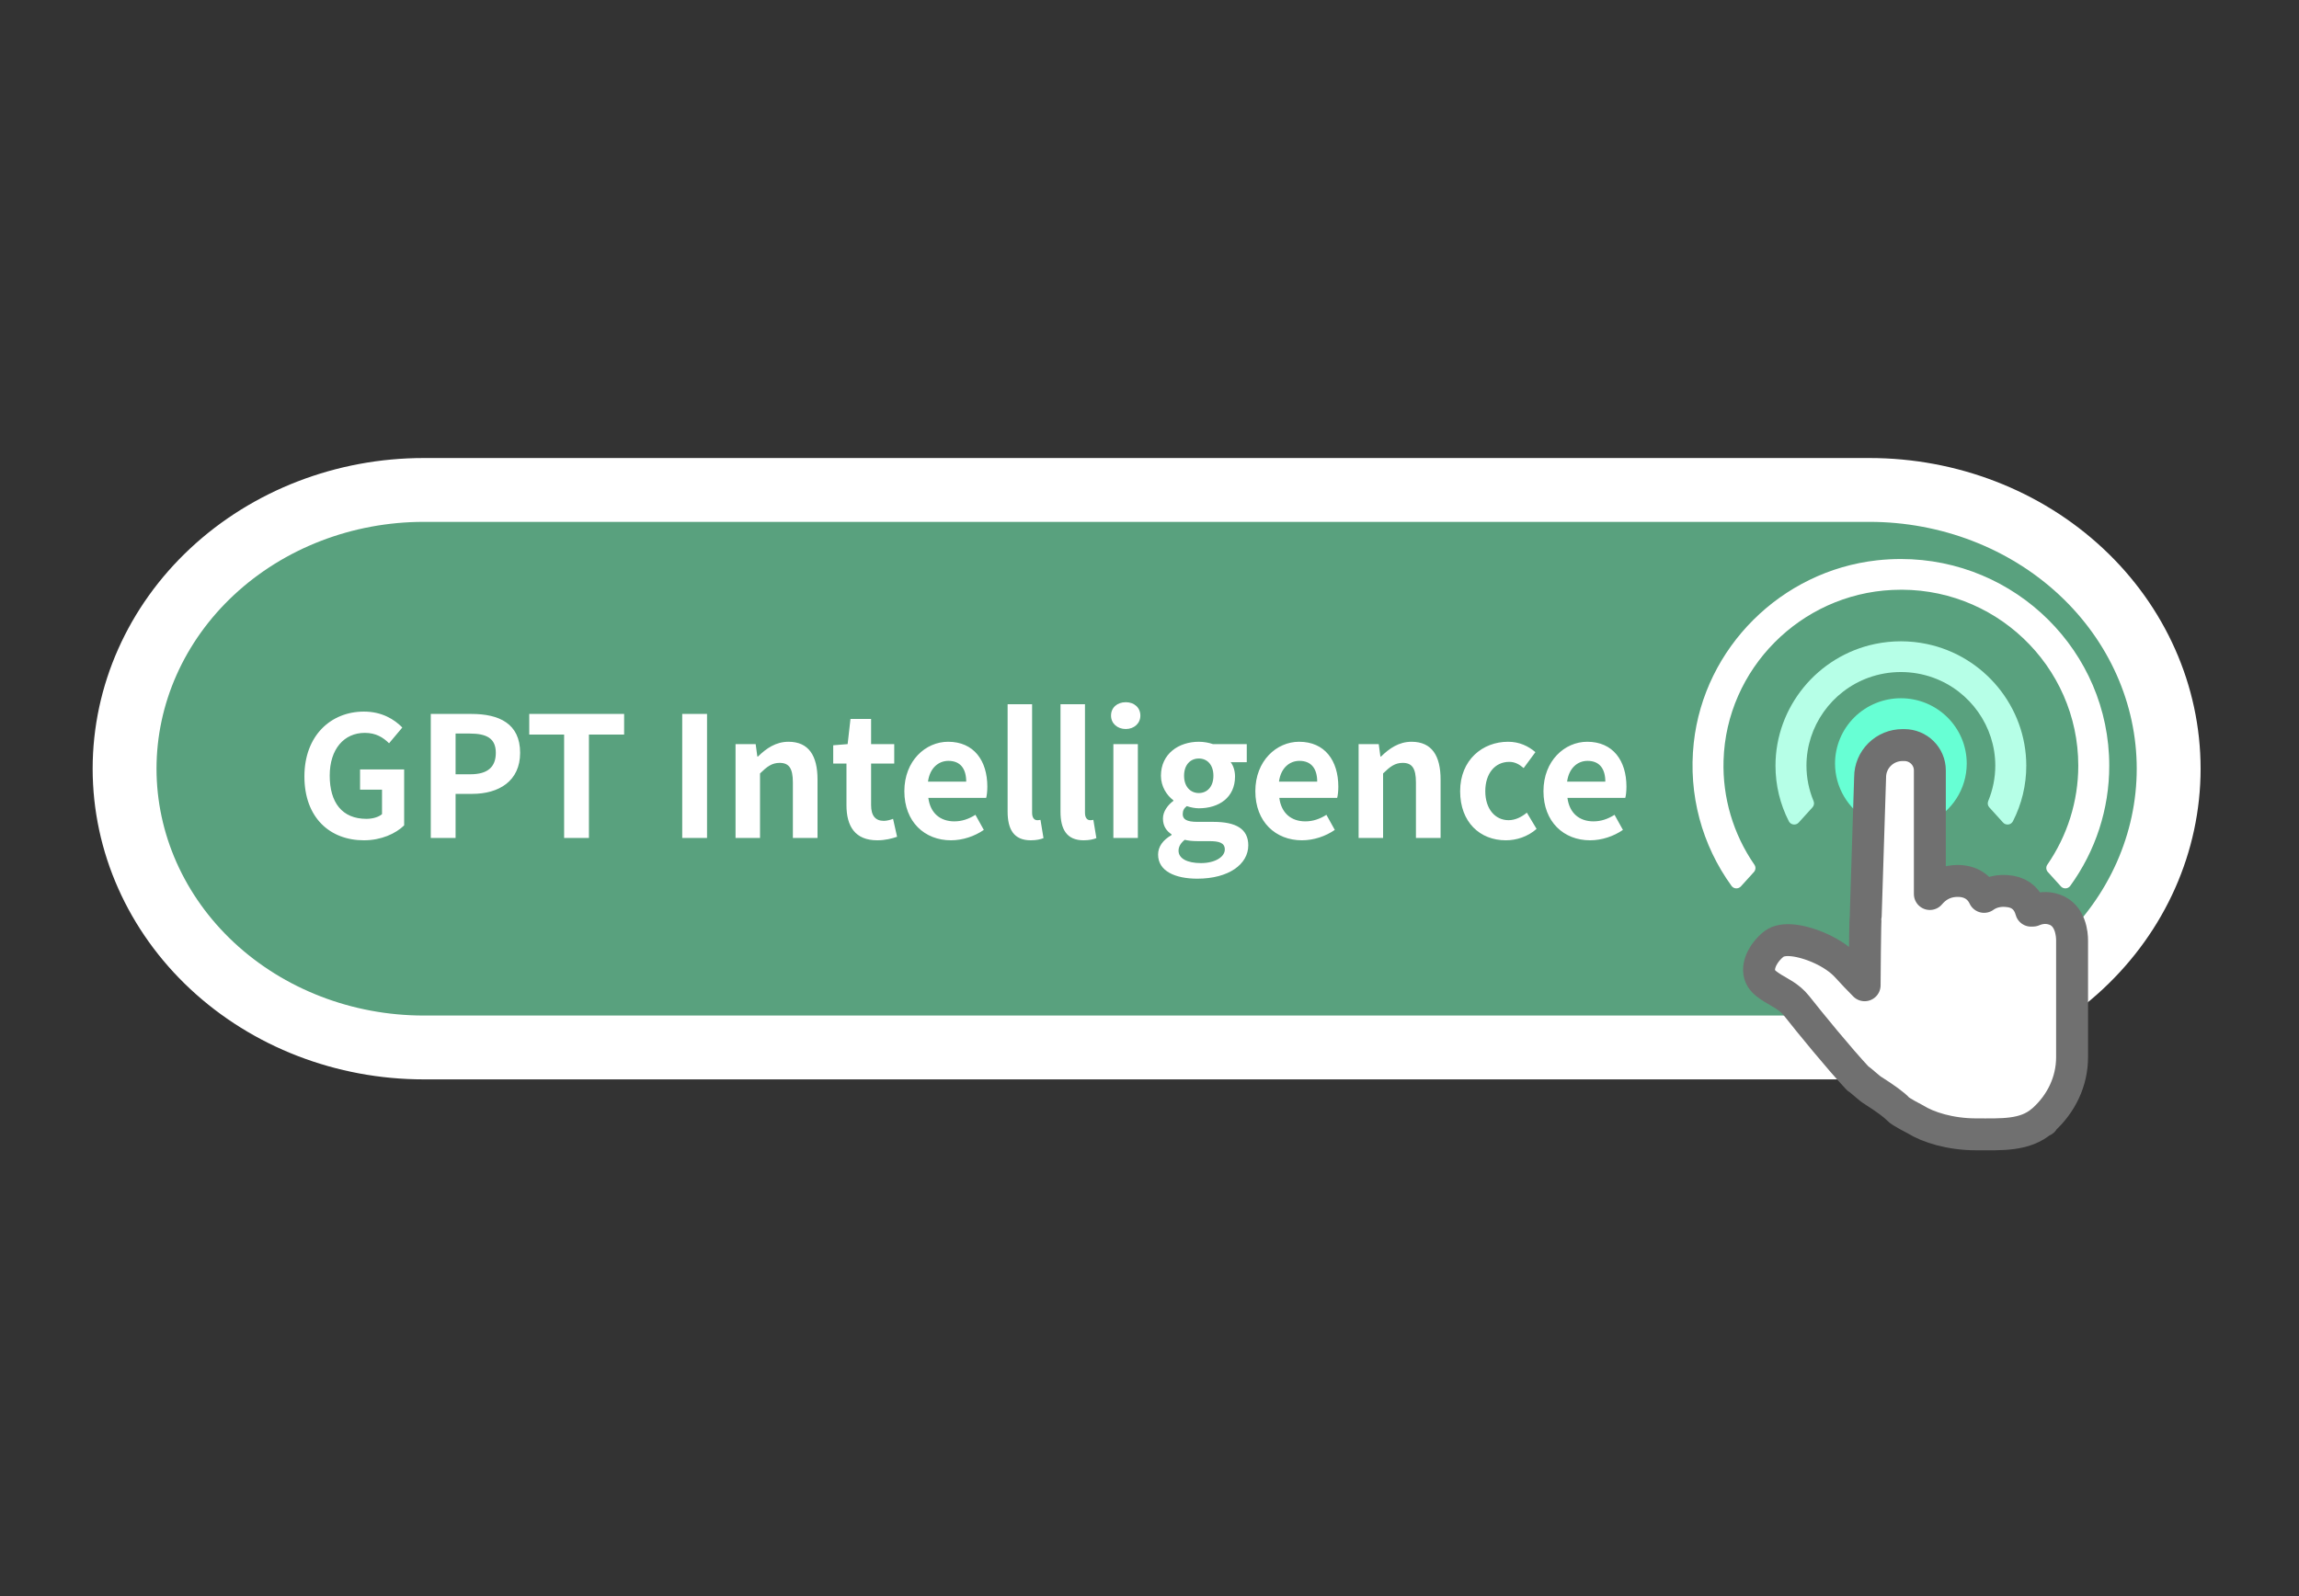 <svg width="288" height="200" viewBox="0 0 288 200" fill="none" xmlns="http://www.w3.org/2000/svg">
<rect x="0" y="0" width="288" height="200" fill="#333333" stroke="none"/>
<path d="M53.08 61.393H234.2C244.138 61.393 253.67 65.073 260.697 71.624C267.725 78.174 271.673 87.059 271.673 96.323C271.673 105.587 267.725 114.471 260.697 121.022C253.67 127.572 244.138 131.252 234.2 131.252H53.08C43.142 131.252 33.61 127.572 26.582 121.022C19.555 114.471 15.607 105.587 15.607 96.323C15.607 87.059 19.555 78.174 26.582 71.624C33.61 65.073 43.142 61.393 53.08 61.393Z" fill="#59A17E" stroke="white" stroke-width="8" stroke-linecap="round" stroke-linejoin="round"/>
<path fill-rule="evenodd" clip-rule="evenodd" d="M246.376 95.674C246.376 91.155 242.68 87.493 238.127 87.493C237.044 87.493 235.971 87.704 234.971 88.115C233.97 88.526 233.06 89.129 232.294 89.888C231.528 90.648 230.921 91.55 230.506 92.542C230.092 93.535 229.878 94.599 229.878 95.674C229.878 97.129 230.269 98.558 231.012 99.813C231.754 101.068 232.821 102.103 234.101 102.813L234.273 97.384C234.274 96.317 234.701 95.294 235.462 94.539C236.223 93.785 237.254 93.361 238.33 93.361H238.56C239.408 93.361 240.221 93.695 240.82 94.289C241.419 94.884 241.756 95.69 241.756 96.531V103.014C244.487 101.683 246.376 98.898 246.376 95.674Z" fill="#67FFD4"/>
<path fill-rule="evenodd" clip-rule="evenodd" d="M241.756 96.531C241.756 95.69 241.419 94.884 240.82 94.289C240.22 93.695 239.408 93.361 238.56 93.361H238.33C237.254 93.361 236.223 93.785 235.462 94.539C234.701 95.293 234.273 96.316 234.273 97.383L234.101 102.812L233.722 114.773C233.635 115.142 233.586 123.458 233.586 123.458C232.834 122.701 232.098 121.926 231.379 121.137C229.725 119.306 226.685 118.072 224.664 117.843C223.6 117.723 222.787 117.867 222.246 118.271C222.072 118.402 221.903 118.548 221.744 118.707C220.701 119.726 219.915 121.372 220.642 122.577C220.958 123.104 221.498 123.454 222.072 123.821C222.834 124.311 224.117 124.842 225.081 126.062C226.696 128.111 230.436 132.694 232.734 135.139C233.212 135.434 234.224 136.436 234.702 136.689C236.151 137.609 237.336 138.474 237.747 138.942C238.068 139.306 239.967 140.271 239.967 140.271C241.502 141.236 244.296 142.137 247.523 142.137C250.744 142.137 253.67 142.328 255.833 140.441H255.949L256.006 140.299C258.206 138.299 259.573 135.529 259.573 132.467V117.824C259.573 117.107 259.414 114.7 257.376 113.978C256.395 113.634 255.469 113.764 254.68 114.102L254.495 114.11L254.438 114.113C254.083 112.791 253.198 111.939 251.888 111.712C250.305 111.44 249.209 111.91 248.55 112.383C247.896 110.986 246.581 110.258 244.802 110.405C243.468 110.518 242.476 111.168 241.756 112.024L241.756 96.531Z" fill="white"/>
<path d="M241.756 96.531C241.756 95.69 241.419 94.884 240.82 94.289C240.22 93.695 239.408 93.361 238.56 93.361H238.33C237.254 93.361 236.223 93.785 235.462 94.539C234.701 95.293 234.273 96.316 234.273 97.383L234.101 102.812L233.722 114.773C233.635 115.142 233.586 123.458 233.586 123.458C232.834 122.701 232.098 121.926 231.379 121.137C229.725 119.306 226.685 118.072 224.664 117.843C223.6 117.723 222.787 117.867 222.246 118.271C222.072 118.402 221.903 118.548 221.744 118.707C220.701 119.726 219.915 121.372 220.642 122.577C220.958 123.104 221.498 123.454 222.072 123.821C222.834 124.311 224.117 124.842 225.081 126.062C226.696 128.111 230.436 132.694 232.734 135.139C233.212 135.434 234.224 136.436 234.702 136.689C236.151 137.609 237.336 138.474 237.747 138.942C238.068 139.306 239.967 140.271 239.967 140.271C241.502 141.236 244.296 142.137 247.523 142.137C250.744 142.137 253.67 142.328 255.833 140.441H255.949L256.006 140.299C258.206 138.299 259.573 135.529 259.573 132.467V117.824C259.573 117.107 259.414 114.7 257.376 113.978C256.395 113.634 255.469 113.764 254.68 114.102L254.495 114.11L254.438 114.113C254.083 112.791 253.198 111.939 251.888 111.712C250.305 111.44 249.209 111.91 248.55 112.383C247.896 110.986 246.581 110.258 244.802 110.405C243.468 110.518 242.476 111.168 241.756 112.024L241.756 96.531Z" stroke="#707070" stroke-width="4" stroke-linecap="round" stroke-linejoin="round"/>
<path fill-rule="evenodd" clip-rule="evenodd" d="M256.534 109.26L258.171 111.068C258.245 111.151 258.336 111.216 258.439 111.259C258.542 111.303 258.653 111.322 258.764 111.317C258.876 111.313 258.985 111.283 259.083 111.231C259.182 111.179 259.267 111.106 259.334 111.017C262.525 106.628 264.238 101.353 264.229 95.941C264.229 81.661 252.52 70.047 238.128 70.047C237.14 70.047 236.139 70.102 235.148 70.21C223.137 71.539 213.478 81.156 212.181 93.082C211.475 99.57 213.206 105.901 216.919 111.018C217.195 111.4 217.765 111.419 218.084 111.07L219.72 109.265C219.831 109.14 219.897 108.981 219.907 108.815C219.917 108.648 219.869 108.484 219.773 108.347C217.124 104.512 215.772 99.941 215.913 95.293C216.246 83.843 225.538 74.455 237.066 73.922C249.815 73.3 260.35 83.436 260.35 95.941C260.35 100.416 258.974 104.718 256.477 108.344C256.381 108.48 256.334 108.645 256.345 108.811C256.355 108.978 256.422 109.136 256.534 109.26Z" fill="white"/>
<path fill-rule="evenodd" clip-rule="evenodd" d="M249.197 101.16L250.93 103.072C251.012 103.163 251.115 103.232 251.23 103.274C251.346 103.316 251.47 103.329 251.592 103.313C251.713 103.297 251.829 103.251 251.929 103.18C252.029 103.109 252.11 103.015 252.165 102.906C253.268 100.747 253.84 98.361 253.836 95.941C253.836 88.606 248.587 82.192 241.348 80.69C239.223 80.247 237.028 80.247 234.903 80.69C227.669 82.192 222.419 88.606 222.419 95.941C222.419 98.403 222.996 100.761 224.088 102.906C224.144 103.015 224.225 103.109 224.325 103.18C224.425 103.251 224.541 103.297 224.663 103.313C224.785 103.329 224.909 103.316 225.024 103.274C225.14 103.232 225.243 103.163 225.326 103.072L227.058 101.16C227.152 101.054 227.214 100.925 227.237 100.786C227.26 100.647 227.243 100.504 227.188 100.375C226.602 98.969 226.3 97.462 226.298 95.941C226.298 91.035 229.425 86.605 234.075 84.916C236.693 83.975 239.56 83.975 242.178 84.916C246.829 86.604 249.954 91.035 249.954 95.941C249.954 97.465 249.647 98.971 249.068 100.375C249.012 100.504 248.995 100.647 249.017 100.785C249.04 100.924 249.103 101.054 249.197 101.16Z" fill="#B6FFE7"/>
<path d="M45.589 105.294C41.347 105.294 38.134 102.48 38.134 97.293C38.134 92.169 41.452 89.166 45.589 89.166C47.836 89.166 49.39 90.132 50.398 91.161L48.739 93.135C47.983 92.4 47.101 91.833 45.694 91.833C43.111 91.833 41.305 93.849 41.305 97.188C41.305 100.569 42.859 102.606 45.904 102.606C46.66 102.606 47.416 102.396 47.857 102.018V98.952H45.106V96.411H50.629V103.425C49.579 104.454 47.752 105.294 45.589 105.294ZM53.964 105V89.46H59.067C62.511 89.46 65.157 90.657 65.157 94.332C65.157 97.881 62.49 99.477 59.151 99.477H57.072V105H53.964ZM57.072 97.02H58.941C61.083 97.02 62.112 96.117 62.112 94.332C62.112 92.526 60.978 91.917 58.836 91.917H57.072V97.02ZM70.668 105V92.043H66.3V89.46H78.186V92.043H73.776V105H70.668ZM85.464 105V89.46H88.572V105H85.464ZM92.143 105V93.24H94.663L94.873 94.794H94.957C95.986 93.786 97.183 92.946 98.779 92.946C101.32 92.946 102.412 94.71 102.412 97.671V105H99.325V98.049C99.325 96.243 98.821 95.592 97.666 95.592C96.7 95.592 96.091 96.054 95.209 96.915V105H92.143ZM109.902 105.294C107.109 105.294 106.038 103.53 106.038 100.884V95.676H104.379V93.387L106.185 93.24L106.542 90.09H109.125V93.24H112.023V95.676H109.125V100.884C109.125 102.228 109.671 102.858 110.721 102.858C111.099 102.858 111.561 102.732 111.876 102.606L112.38 104.853C111.75 105.063 110.931 105.294 109.902 105.294ZM119.128 105.294C115.852 105.294 113.29 103.005 113.29 99.141C113.29 95.319 115.957 92.946 118.771 92.946C122.005 92.946 123.685 95.319 123.685 98.574C123.685 99.141 123.622 99.708 123.538 99.981H116.293C116.545 101.913 117.805 102.921 119.548 102.921C120.514 102.921 121.354 102.627 122.194 102.102L123.244 103.992C122.089 104.79 120.598 105.294 119.128 105.294ZM116.251 97.944H121.039C121.039 96.348 120.325 95.34 118.813 95.34C117.574 95.34 116.482 96.222 116.251 97.944ZM129.125 105.294C126.983 105.294 126.227 103.887 126.227 101.703V88.242H129.293V101.85C129.293 102.543 129.629 102.774 129.923 102.774C130.049 102.774 130.133 102.774 130.343 102.732L130.721 105.021C130.364 105.168 129.839 105.294 129.125 105.294ZM135.749 105.294C133.607 105.294 132.851 103.887 132.851 101.703V88.242H135.917V101.85C135.917 102.543 136.253 102.774 136.547 102.774C136.673 102.774 136.757 102.774 136.967 102.732L137.345 105.021C136.988 105.168 136.463 105.294 135.749 105.294ZM139.475 105V93.24H142.541V105H139.475ZM141.029 91.35C139.958 91.35 139.181 90.636 139.181 89.67C139.181 88.662 139.958 87.99 141.029 87.99C142.079 87.99 142.856 88.662 142.856 89.67C142.856 90.636 142.079 91.35 141.029 91.35ZM149.99 110.103C147.218 110.103 145.076 109.158 145.076 107.079C145.076 106.092 145.685 105.252 146.756 104.643V104.538C146.147 104.139 145.685 103.53 145.685 102.564C145.685 101.682 146.294 100.863 146.987 100.359V100.275C146.189 99.687 145.433 98.574 145.433 97.209C145.433 94.437 147.68 92.946 150.179 92.946C150.83 92.946 151.46 93.072 151.943 93.24H156.185V95.508H154.169C154.484 95.907 154.715 96.558 154.715 97.293C154.715 99.939 152.699 101.283 150.179 101.283C149.717 101.283 149.171 101.178 148.667 101.01C148.331 101.283 148.163 101.556 148.163 102.018C148.163 102.648 148.625 102.984 150.011 102.984H152.006C154.841 102.984 156.374 103.866 156.374 105.924C156.374 108.297 153.917 110.103 149.99 110.103ZM150.179 99.372C151.208 99.372 152.006 98.595 152.006 97.209C152.006 95.823 151.229 95.046 150.179 95.046C149.129 95.046 148.331 95.823 148.331 97.209C148.331 98.595 149.15 99.372 150.179 99.372ZM150.452 108.15C152.216 108.15 153.434 107.373 153.434 106.449C153.434 105.609 152.741 105.399 151.481 105.399H150.053C149.339 105.399 148.835 105.336 148.415 105.231C147.89 105.651 147.638 106.113 147.638 106.596C147.638 107.583 148.73 108.15 150.452 108.15ZM163.097 105.294C159.821 105.294 157.259 103.005 157.259 99.141C157.259 95.319 159.926 92.946 162.74 92.946C165.974 92.946 167.654 95.319 167.654 98.574C167.654 99.141 167.591 99.708 167.507 99.981H160.262C160.514 101.913 161.774 102.921 163.517 102.921C164.483 102.921 165.323 102.627 166.163 102.102L167.213 103.992C166.058 104.79 164.567 105.294 163.097 105.294ZM160.22 97.944H165.008C165.008 96.348 164.294 95.34 162.782 95.34C161.543 95.34 160.451 96.222 160.22 97.944ZM170.196 105V93.24H172.716L172.926 94.794H173.01C174.039 93.786 175.236 92.946 176.832 92.946C179.373 92.946 180.465 94.71 180.465 97.671V105H177.378V98.049C177.378 96.243 176.874 95.592 175.719 95.592C174.753 95.592 174.144 96.054 173.262 96.915V105H170.196ZM188.647 105.294C185.392 105.294 182.914 103.026 182.914 99.141C182.914 95.214 185.728 92.946 188.92 92.946C190.369 92.946 191.482 93.513 192.343 94.248L190.873 96.243C190.285 95.739 189.739 95.466 189.067 95.466C187.282 95.466 186.064 96.915 186.064 99.141C186.064 101.346 187.282 102.774 188.983 102.774C189.823 102.774 190.621 102.375 191.272 101.829L192.49 103.866C191.377 104.853 189.949 105.294 188.647 105.294ZM199.191 105.294C195.915 105.294 193.353 103.005 193.353 99.141C193.353 95.319 196.02 92.946 198.834 92.946C202.068 92.946 203.748 95.319 203.748 98.574C203.748 99.141 203.685 99.708 203.601 99.981H196.356C196.608 101.913 197.868 102.921 199.611 102.921C200.577 102.921 201.417 102.627 202.257 102.102L203.307 103.992C202.152 104.79 200.661 105.294 199.191 105.294ZM196.314 97.944H201.102C201.102 96.348 200.388 95.34 198.876 95.34C197.637 95.34 196.545 96.222 196.314 97.944Z" fill="white"/>
</svg>
